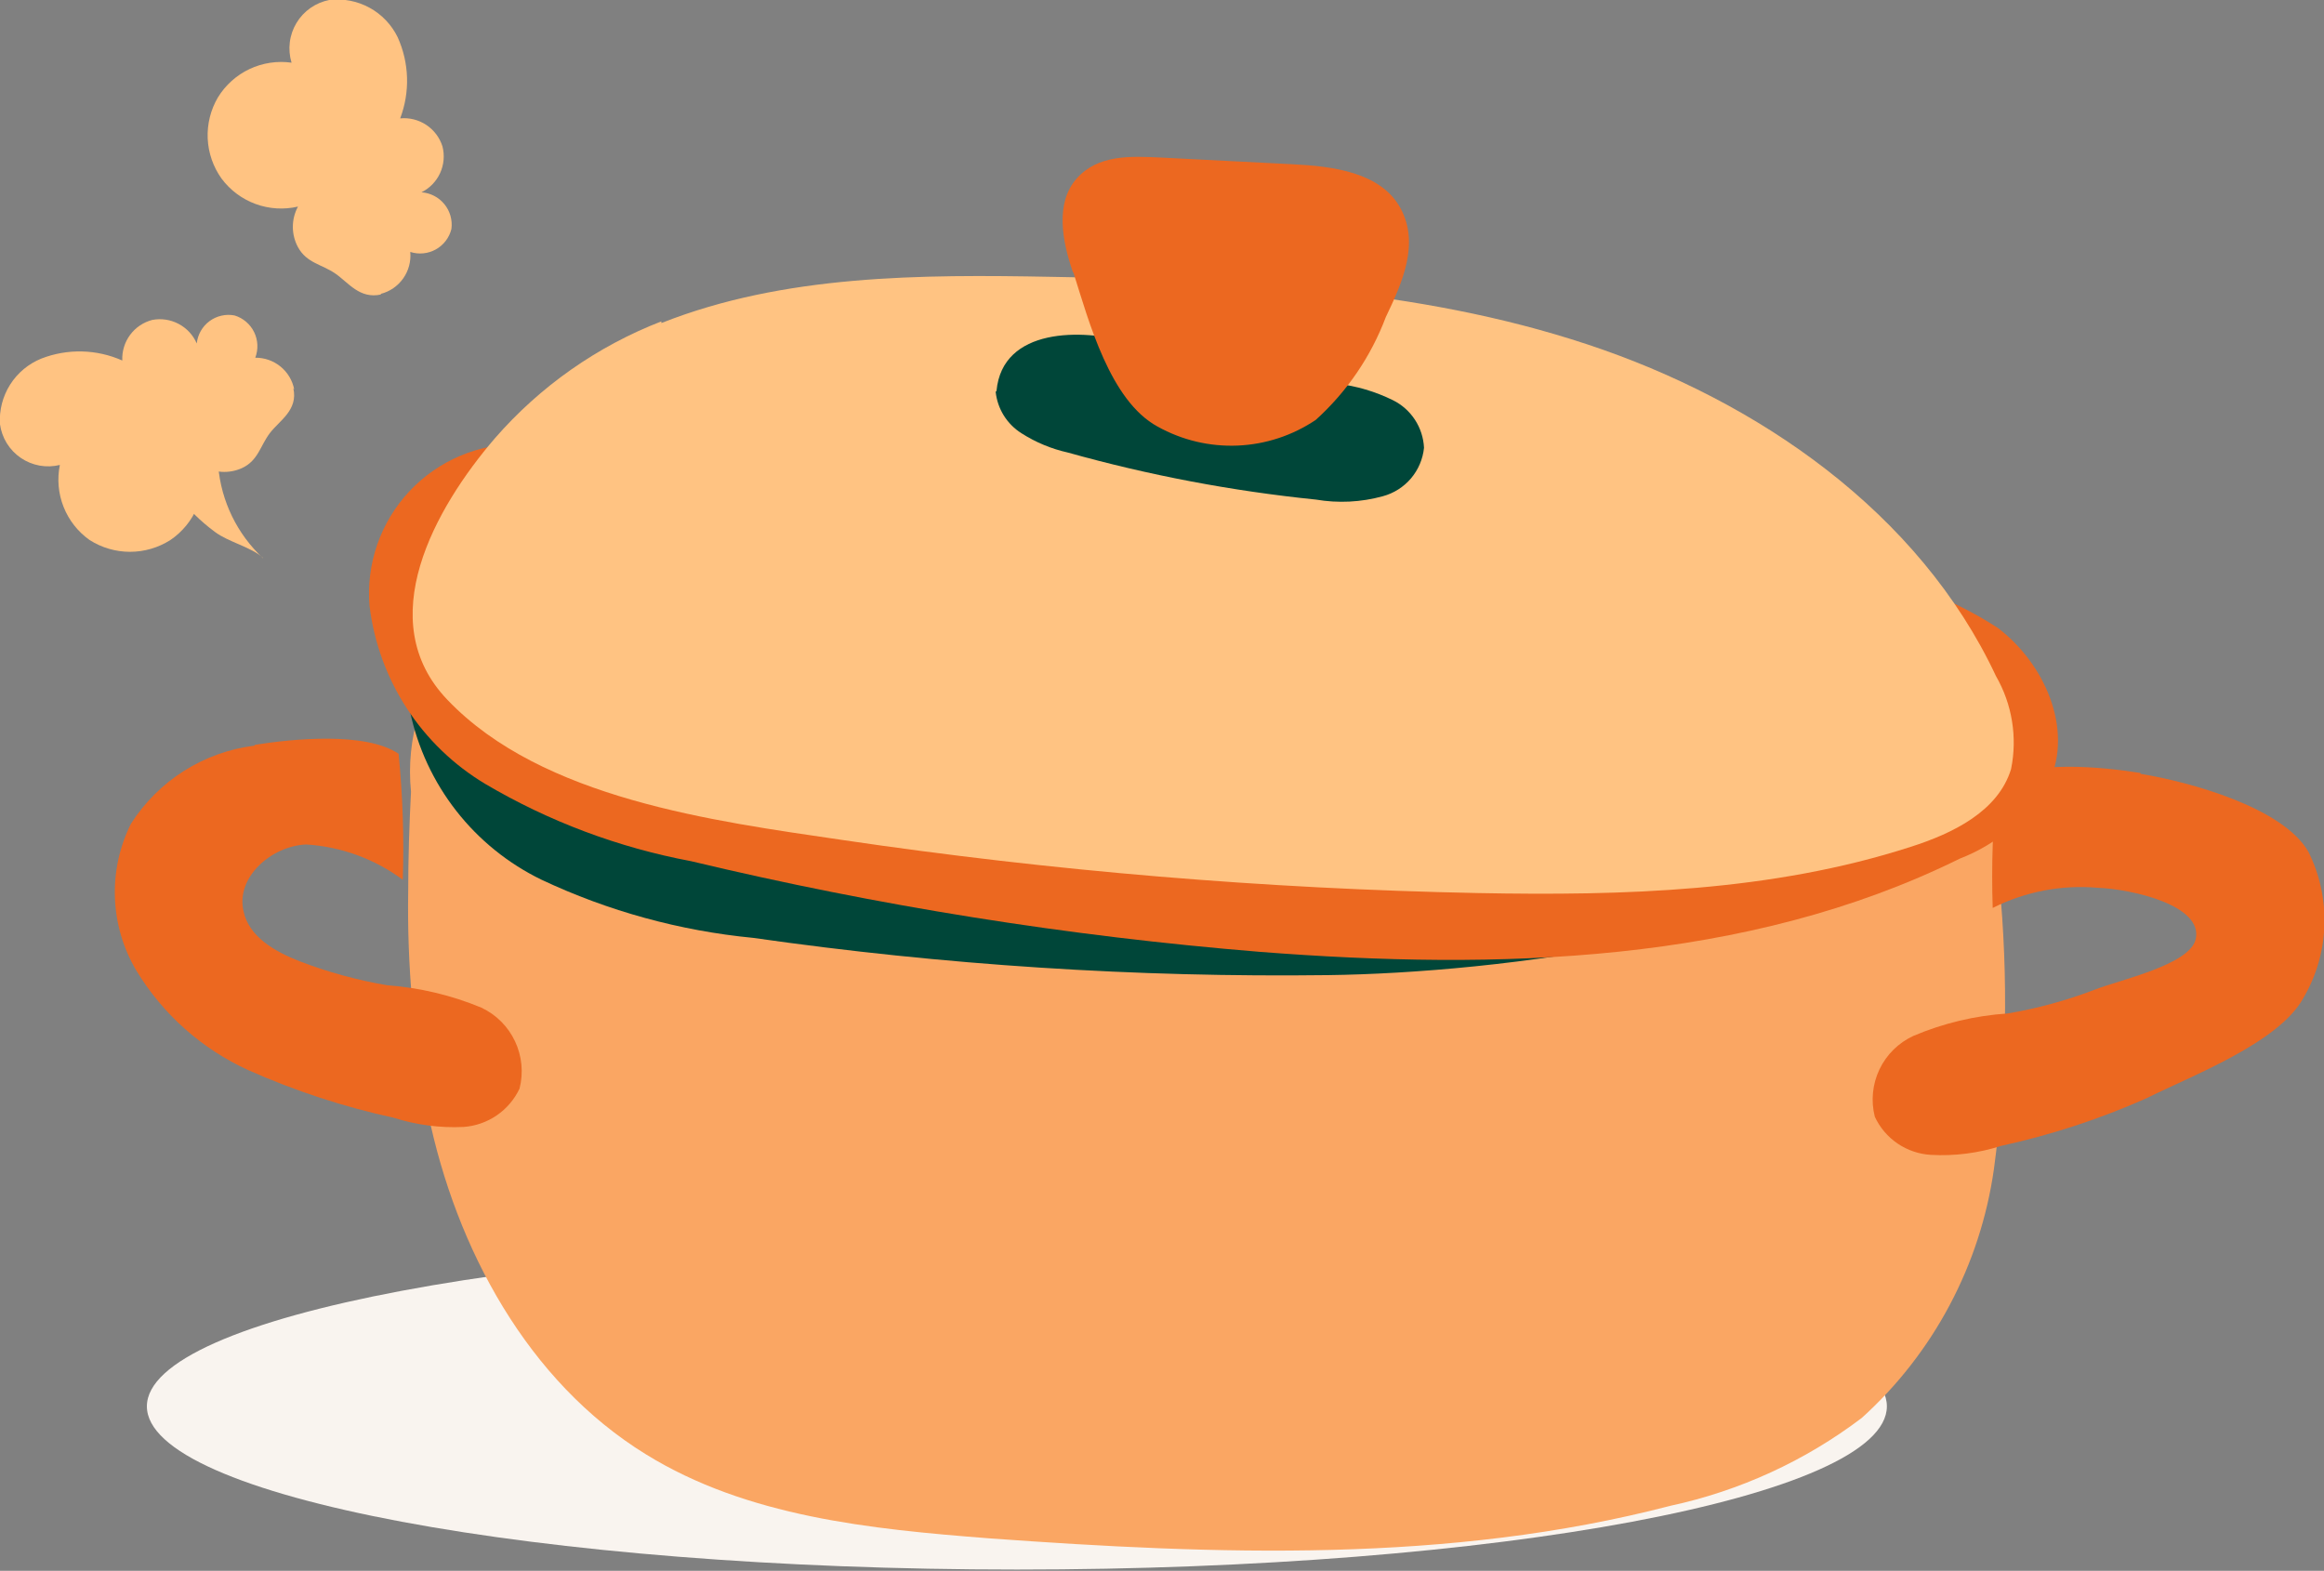 <svg xmlns="http://www.w3.org/2000/svg" fill="none" viewBox="0 0 108 73" height="73" width="108">
<rect x="0" y="0" width="108" height="73" fill="#808080" stroke="none"/>
<g clip-path="url(#clip0_847_31272)" id="Calque_1">
<path fill="#F9F4EF" d="M87.686 65.356C87.686 69.545 69.589 72.941 47.263 72.941C24.937 72.941 6.826 69.545 6.826 65.356C6.826 61.167 24.937 57.758 47.263 57.758C69.589 57.758 87.686 61.141 87.686 65.356Z" id="Vector"></path>
<path fill="#FAA663" d="M19.893 51.726C21.194 58.036 24.525 64.203 30.015 67.585C34.712 70.487 40.424 71.059 45.953 71.489C56.544 72.256 67.343 72.659 77.621 69.979C80.85 69.284 83.888 67.889 86.52 65.894C89.857 62.876 92.03 58.783 92.661 54.328C93.257 49.903 93.34 45.423 92.908 40.979C92.778 38.728 92.557 36.282 91.035 34.617C89.513 33.275 87.613 32.439 85.596 32.223C70.566 29.131 55.261 27.574 39.916 27.578C34.855 27.578 29.508 27.838 24.824 29.79C23.25 30.427 20.349 31.585 19.464 33.147C19.101 34.325 18.977 35.563 19.1 36.79C19.022 38.325 18.97 39.86 18.97 41.395C18.912 44.862 19.222 48.324 19.893 51.726Z" id="Vector_2"></path>
<path fill="#004639" d="M85.007 24.903C75.249 24.035 65.474 23.602 55.681 23.602C45.546 23.602 35.515 24.434 25.406 24.903C24.432 24.971 23.483 25.244 22.622 25.704C21.761 26.163 21.006 26.799 20.407 27.57C19.808 28.341 19.378 29.23 19.145 30.178C18.913 31.126 18.883 32.113 19.057 33.073C19.412 34.753 20.146 36.33 21.204 37.683C22.261 39.036 23.614 40.129 25.159 40.88C28.262 42.342 31.593 43.257 35.008 43.586C43.858 44.851 52.792 45.43 61.731 45.316C69.537 45.212 83.615 43.521 90.927 38.043L85.007 24.903Z" id="Vector_3"></path>
<path fill="#EC6820" d="M11.823 34.652C10.658 34.798 9.54 35.199 8.549 35.826C7.557 36.453 6.716 37.292 6.085 38.282C5.553 39.349 5.297 40.531 5.341 41.722C5.384 42.913 5.725 44.074 6.333 45.099C7.562 47.131 9.376 48.745 11.537 49.731C13.706 50.697 15.969 51.438 18.289 51.943C19.339 52.279 20.441 52.424 21.542 52.372C22.095 52.333 22.627 52.147 23.084 51.834C23.542 51.521 23.907 51.091 24.144 50.59C24.331 49.855 24.257 49.078 23.934 48.392C23.612 47.706 23.06 47.154 22.375 46.83C20.983 46.251 19.506 45.899 18.003 45.789C16.608 45.552 15.239 45.178 13.918 44.67C12.786 44.228 11.563 43.538 11.316 42.341C10.951 40.767 12.617 39.31 14.23 39.245C15.853 39.346 17.412 39.916 18.718 40.884C18.782 38.93 18.717 36.975 18.523 35.029C16.975 33.989 13.566 34.34 11.849 34.613" id="Vector_4"></path>
<path fill="#EC6820" d="M99.473 35.962C101.789 36.339 106.109 37.536 107.279 39.591C107.808 40.657 108.062 41.837 108.019 43.025C107.976 44.213 107.637 45.372 107.032 46.396C105.874 48.478 101.828 50 99.746 51.041C97.576 52.005 95.314 52.746 92.994 53.252C91.94 53.59 90.833 53.731 89.728 53.669C89.175 53.636 88.641 53.454 88.183 53.143C87.725 52.831 87.36 52.402 87.126 51.899C86.938 51.162 87.015 50.381 87.343 49.694C87.671 49.007 88.23 48.457 88.922 48.139C90.31 47.55 91.788 47.198 93.293 47.099C94.689 46.864 96.058 46.489 97.379 45.98C98.51 45.537 101.763 44.835 102.036 43.651C102.401 42.076 99.096 41.322 97.483 41.257C95.801 41.111 94.112 41.435 92.604 42.194C92.54 40.24 92.606 38.284 92.799 36.339C94.347 35.285 97.756 35.649 99.473 35.922" id="Vector_5"></path>
<path fill="#EC6820" d="M17.174 28.167C17.383 29.862 17.975 31.488 18.906 32.919C19.837 34.351 21.083 35.551 22.548 36.429C25.502 38.173 28.738 39.388 32.11 40.02C40.802 42.099 49.641 43.508 58.548 44.235C69.607 45.094 81.173 44.795 91.074 39.903C92.832 39.225 94.303 37.961 95.237 36.325C96.356 33.853 95.003 30.822 92.843 29.182C90.564 27.702 87.972 26.771 85.271 26.463C75.106 24.52 64.849 23.072 54.502 22.117C44.418 21.194 34.335 21.129 24.239 20.634C23.264 20.614 22.296 20.799 21.398 21.178C20.499 21.557 19.691 22.12 19.024 22.832C18.358 23.544 17.849 24.388 17.53 25.309C17.211 26.231 17.09 27.209 17.174 28.18" id="Vector_6"></path>
<path fill="#FFC382" d="M30.735 15.013C36.42 12.762 42.77 12.749 48.91 12.866C57.289 13.009 65.824 13.374 73.76 16.002C81.697 18.63 89.191 23.808 92.756 31.419C93.508 32.726 93.758 34.261 93.458 35.739C92.86 37.703 90.752 38.731 88.788 39.356C82.347 41.437 75.452 41.633 68.66 41.502C58.769 41.304 48.9 40.478 39.114 39.031C33.194 38.159 25.192 37.131 20.795 32.525C17.256 28.843 20.222 23.6 22.994 20.373C25.094 17.958 27.751 16.092 30.735 14.935" id="Vector_7"></path>
<path fill="#004639" d="M46.27 18.207C46.311 18.598 46.44 18.974 46.647 19.308C46.855 19.641 47.135 19.923 47.467 20.133C48.129 20.556 48.859 20.86 49.626 21.031C53.399 22.088 57.256 22.82 61.154 23.217C62.189 23.393 63.251 23.34 64.263 23.061C64.772 22.923 65.228 22.635 65.57 22.233C65.911 21.831 66.123 21.334 66.176 20.81C66.154 20.346 66.009 19.896 65.755 19.507C65.501 19.118 65.148 18.804 64.731 18.598C63.914 18.195 63.034 17.935 62.129 17.83C58.874 17.39 55.65 16.747 52.475 15.905C50.316 15.28 46.582 15.202 46.309 18.169" id="Vector_8"></path>
<path fill="#EC6820" d="M49.854 12.63C49.36 11.198 49.034 9.442 50.023 8.31C51.012 7.178 52.534 7.256 53.926 7.321L60.067 7.633C61.954 7.725 64.165 8.011 65.076 9.663C65.987 11.316 65.167 13.137 64.4 14.737C63.712 16.565 62.596 18.202 61.147 19.512C60.07 20.238 58.813 20.652 57.516 20.707C56.218 20.762 54.931 20.457 53.796 19.824C51.584 18.627 50.596 14.919 49.893 12.695" id="Vector_9"></path>
<path fill="#FFC382" d="M13.672 18.095C13.59 17.677 13.364 17.301 13.033 17.032C12.703 16.764 12.289 16.619 11.863 16.624C11.936 16.433 11.969 16.228 11.96 16.023C11.95 15.818 11.899 15.617 11.809 15.433C11.719 15.249 11.591 15.085 11.435 14.952C11.279 14.819 11.097 14.719 10.9 14.66C10.699 14.621 10.491 14.624 10.291 14.67C10.09 14.715 9.901 14.802 9.736 14.924C9.571 15.046 9.433 15.202 9.331 15.38C9.229 15.559 9.166 15.756 9.144 15.961C8.974 15.571 8.677 15.25 8.301 15.052C7.925 14.853 7.493 14.788 7.075 14.868C6.662 14.975 6.298 15.221 6.045 15.564C5.791 15.908 5.664 16.328 5.683 16.754C5.094 16.492 4.458 16.349 3.812 16.333C3.167 16.317 2.525 16.43 1.923 16.663C1.324 16.905 0.815 17.329 0.47 17.875C0.124 18.422 -0.041 19.063 -0.002 19.708C0.04 20.023 0.148 20.326 0.314 20.596C0.481 20.867 0.703 21.1 0.966 21.279C1.229 21.458 1.526 21.58 1.839 21.637C2.152 21.693 2.473 21.683 2.782 21.607C2.649 22.26 2.709 22.936 2.954 23.555C3.199 24.175 3.618 24.709 4.161 25.094C4.722 25.453 5.375 25.644 6.041 25.644C6.707 25.644 7.36 25.453 7.921 25.094C8.472 24.72 8.904 24.194 9.162 23.579C9.421 22.965 9.496 22.289 9.378 21.633C9.657 21.805 9.974 21.906 10.3 21.927C10.627 21.947 10.954 21.887 11.252 21.75C12.006 21.399 12.098 20.697 12.553 20.111C13.008 19.526 13.854 19.057 13.633 18.043" id="Vector_10"></path>
<path fill="#FFC382" d="M12.222 25.939C11.021 24.82 10.279 23.295 10.14 21.659C10.153 21.312 10.067 20.97 9.893 20.67C9.386 20.006 8.423 20.449 8.007 20.982C7.59 21.516 7.721 22.283 8.189 22.934C8.697 23.612 9.302 24.213 9.984 24.716C10.622 25.198 11.676 25.419 12.222 25.926" id="Vector_11"></path>
<path fill="#FFC382" d="M17.686 13.659C18.112 13.553 18.484 13.297 18.737 12.939C18.99 12.581 19.107 12.144 19.066 11.708C19.261 11.771 19.468 11.793 19.672 11.773C19.877 11.753 20.075 11.691 20.254 11.591C20.433 11.491 20.59 11.355 20.715 11.191C20.84 11.028 20.929 10.841 20.978 10.641C21.005 10.437 20.99 10.229 20.934 10.03C20.878 9.832 20.781 9.647 20.651 9.488C20.52 9.328 20.359 9.197 20.175 9.102C19.992 9.007 19.792 8.951 19.586 8.937C19.969 8.747 20.275 8.432 20.453 8.043C20.63 7.654 20.669 7.217 20.562 6.803C20.433 6.394 20.167 6.042 19.81 5.805C19.452 5.568 19.024 5.461 18.597 5.502C18.827 4.896 18.935 4.251 18.915 3.604C18.895 2.956 18.747 2.319 18.48 1.729C18.196 1.147 17.738 0.667 17.169 0.357C16.6 0.047 15.949 -0.078 15.306 -0.002C14.991 0.059 14.692 0.186 14.429 0.369C14.166 0.553 13.944 0.79 13.779 1.065C13.613 1.339 13.507 1.646 13.468 1.964C13.428 2.283 13.456 2.606 13.549 2.913C12.884 2.819 12.205 2.922 11.597 3.208C10.989 3.495 10.478 3.953 10.127 4.526C9.787 5.104 9.622 5.768 9.652 6.438C9.682 7.108 9.906 7.754 10.296 8.299C10.697 8.839 11.247 9.249 11.878 9.48C12.509 9.711 13.194 9.753 13.848 9.6C13.691 9.89 13.609 10.214 13.609 10.543C13.609 10.873 13.691 11.197 13.848 11.487C14.252 12.228 14.954 12.28 15.579 12.71C16.203 13.139 16.711 13.907 17.712 13.685" id="Vector_12"></path>
</g>
<defs>
<clipPath id="clip0_847_31272">
<rect fill="white" height="72.95" width="108"></rect>
</clipPath>
</defs>
</svg>
